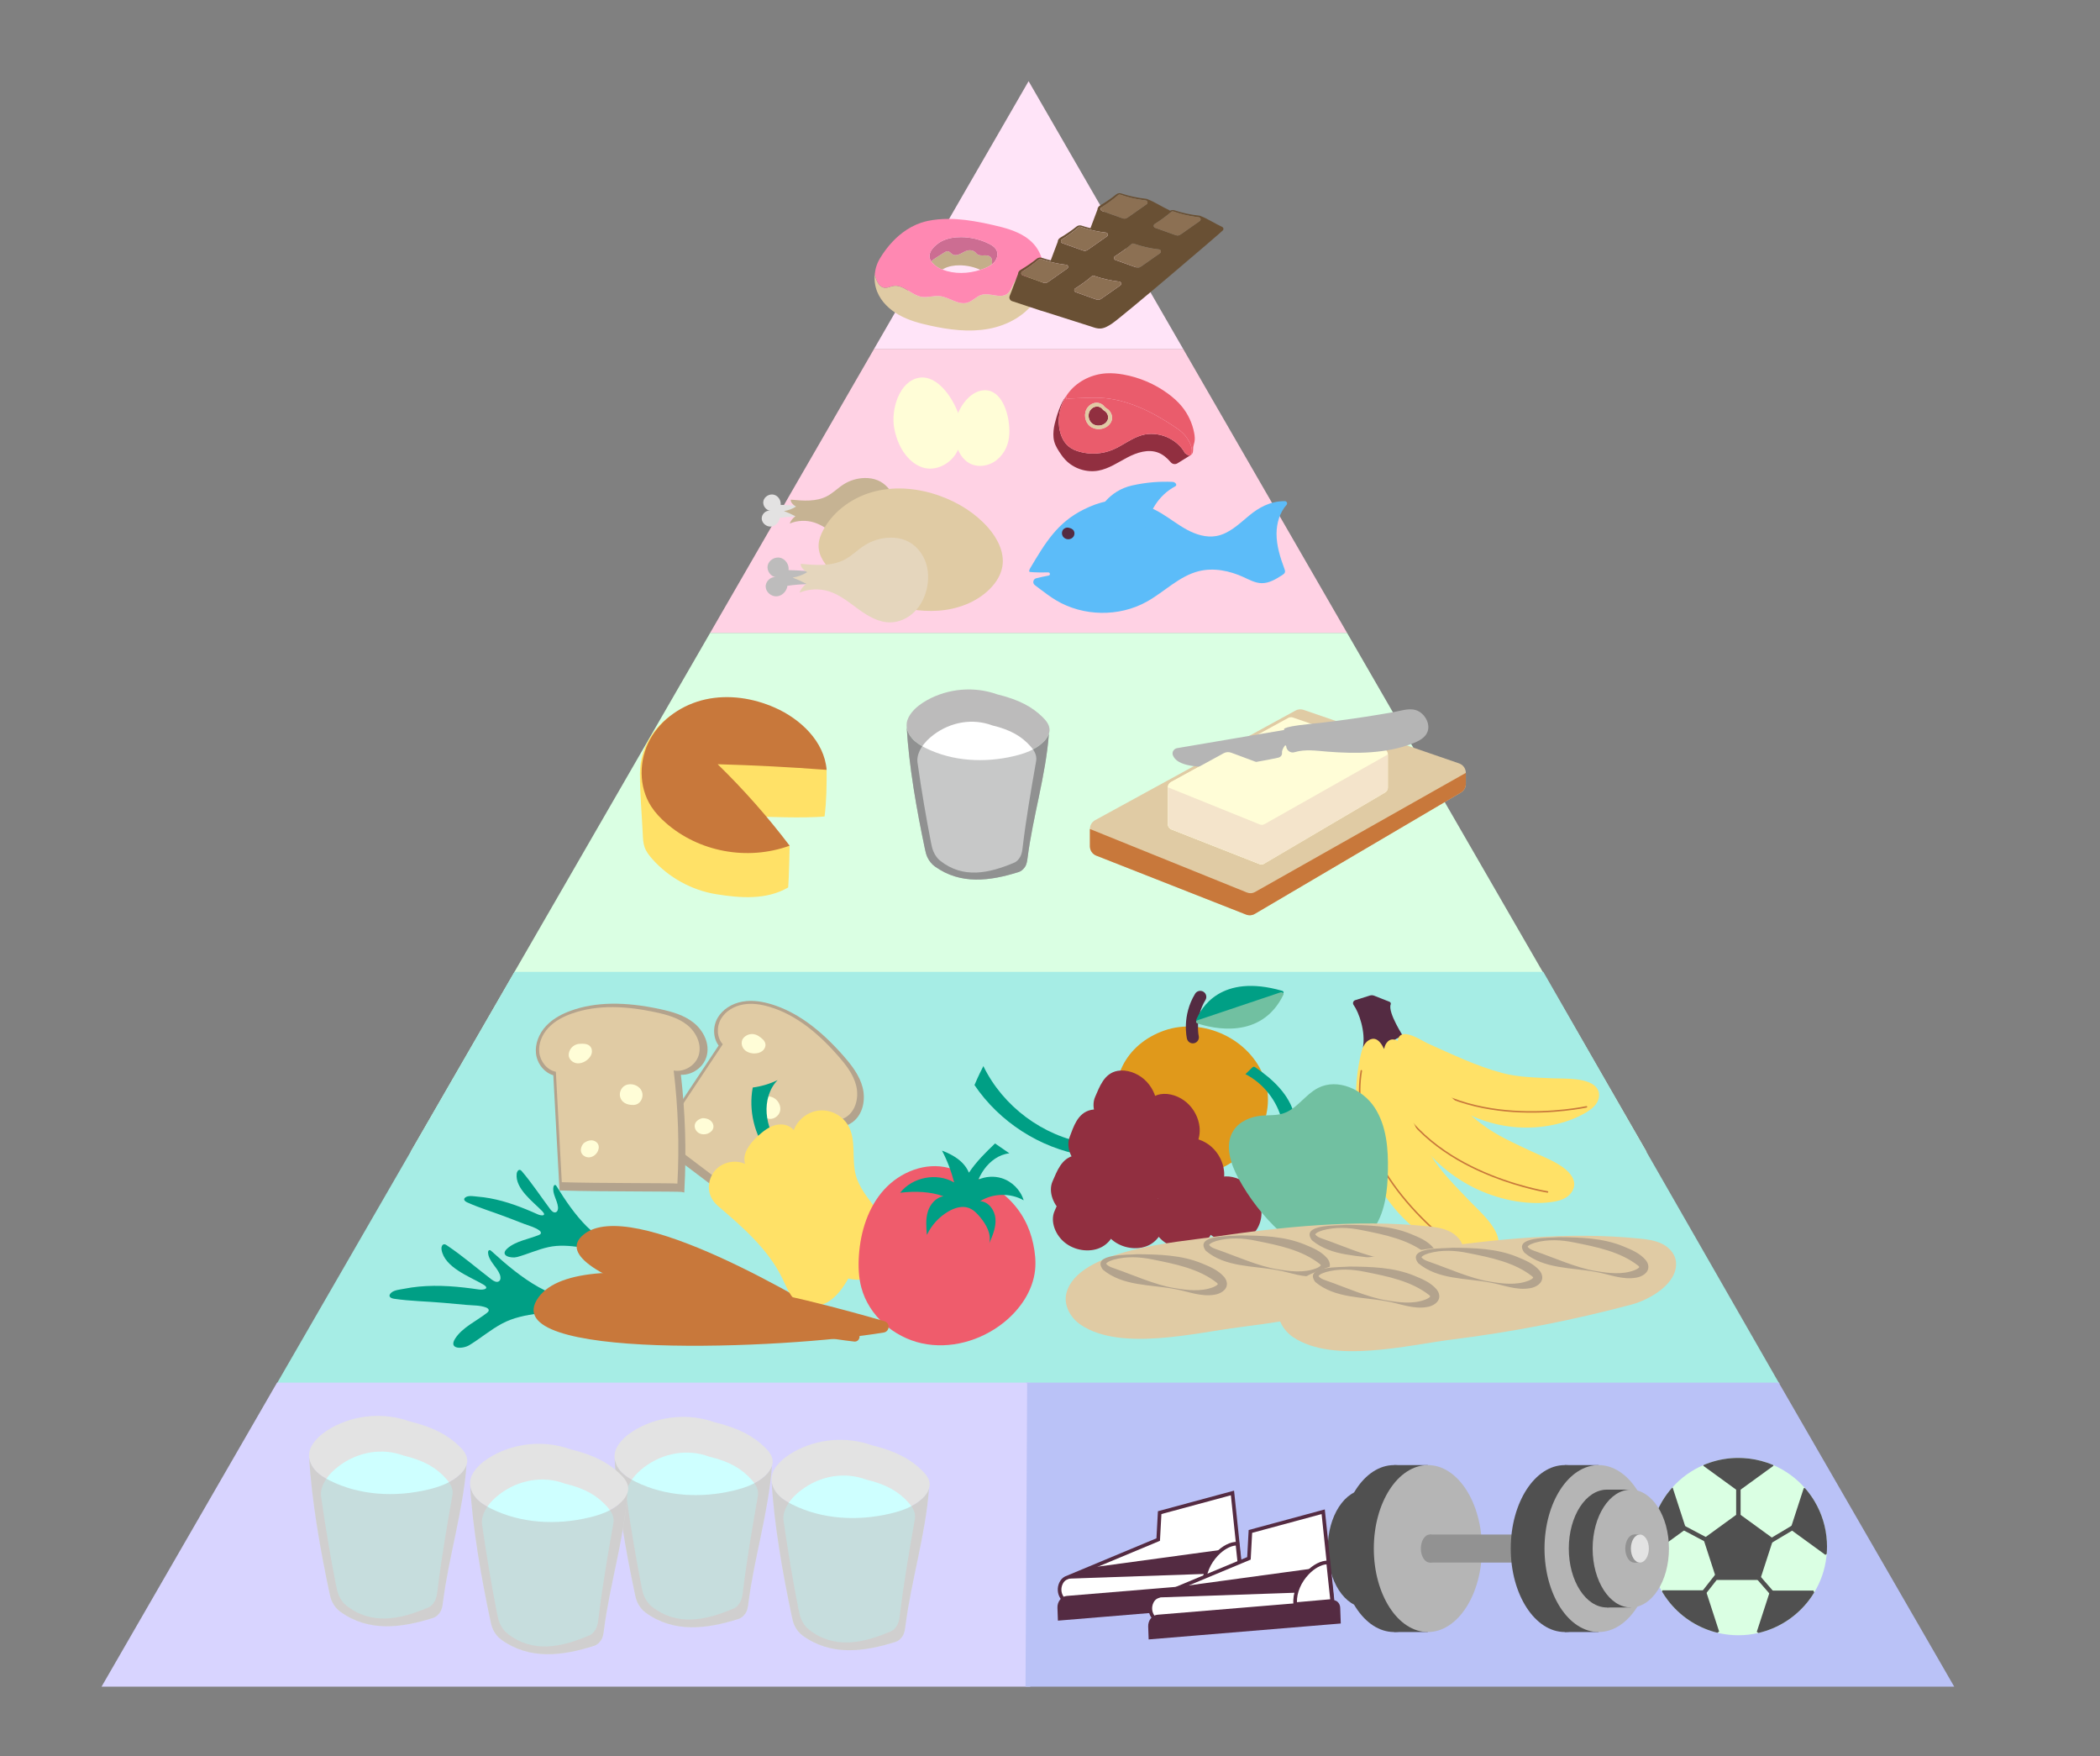 <?xml version="1.0" encoding="UTF-8"?><svg id="Ebene_1" xmlns="http://www.w3.org/2000/svg" viewBox="0 0 694.743 580.932"><rect x="0" y="0" width="694.743" height="580.932" fill="#808080" stroke="none"/><defs><style>.cls-1{fill:#009f85;}.cls-2{fill:#fff;}.cls-3{fill:#912f40;}.cls-4{fill:#c6b393;}.cls-5{opacity:.5;}.cls-6{fill:#cc6d92;}.cls-7{fill:#e0cba4;}.cls-8{fill:#daffe3;}.cls-9{fill:#695034;}.cls-10{fill:#d8d4ff;}.cls-11{fill:#542b42;}.cls-12{fill:#ffe4f8;}.cls-13{fill:#fffdd7;}.cls-14{fill:#929292;}.cls-15{fill:#c8783b;}.cls-16{fill:#505050;}.cls-17{fill:#bac2f7;}.cls-18{fill:#ef5c6c;}.cls-19{fill:#e5d6bd;}.cls-20{fill:#bcbbbb;}.cls-21{fill:#f4e4cb;}.cls-22{fill:#bdbcbc;}.cls-23{fill:#5cbcf9;}.cls-24{fill:#ffe167;}.cls-25{fill:none;}.cls-26{fill:#e3e2e2;}.cls-27{fill:#ea5c6c;}.cls-28{fill:#a6ede5;}.cls-29{fill:#b3a38d;}.cls-30{fill:#8c7053;}.cls-31{fill:#ffd2e4;}.cls-32{fill:#b5b5b5;}.cls-33{fill:#e0991b;}.cls-34{fill:#909191;}.cls-35{fill:#ff88b2;}.cls-36{fill:#1d1d1b;}.cls-37{fill:#ceffff;}.cls-38{fill:#71c0a1;}.cls-39{fill:#c4ae8a;}.cls-40{fill:#e3e3e3;}</style></defs><polygon class="cls-8" points="135.832 380.986 544.754 380.986 445.642 209.32 234.943 209.32 135.832 380.986"/><polygon class="cls-31" points="234.943 209.32 445.642 209.32 391.408 115.383 289.178 115.383 234.943 209.32"/><polygon class="cls-12" points="391.408 115.383 340.293 26.849 289.178 115.383 391.408 115.383"/><polyline class="cls-28" points="588.934 457.509 340.293 457.509 188.608 457.509 91.651 457.509 170.206 321.449 510.568 321.449 588.46 457.314"/><polyline class="cls-10" points="340.293 457.509 340.84 557.86 33.601 557.86 91.651 457.314 340.84 457.314"/><polyline class="cls-17" points="339.818 457.509 339.271 557.86 646.51 557.86 588.46 457.314 339.271 457.314"/><g><g><path class="cls-36" d="M299.946,240.276l-.001-.014,.001,.014Z"/><path class="cls-36" d="M299.935,240.098c.003,.054,.007,.109,.011,.163-.004-.054-.005-.109-.008-.163h-.003Z"/><path class="cls-34" d="M339.945,283.801c1.777-13.895,6-27.098,7.059-41.065l-.006-.001c-.353,1.053-1.082,2.011-1.9,2.789-2.602,2.479-6.134,3.726-9.632,4.554-9.72,2.301-20.301,1.778-29.246-2.667-1.639-.815-3.243-1.777-4.46-3.144-.988-1.11-1.697-2.525-1.816-3.991,.759,13.164,3.325,27.621,6.045,40.51,.202,.957,.413,1.923,.84,2.803,.562,1.158,1.382,2.221,2.427,2.974,8.5,6.125,18.195,4.88,27.792,1.854,.829-.261,1.512-.914,2.009-1.627,.601-.861,.753-1.947,.886-2.989Z"/><path class="cls-20" d="M347.215,241.18c-.102-1.602-1.214-2.947-2.367-4.065-3.37-3.266-7.58-5.658-14.975-7.466-7.549-2.702-16.255-1.965-23.242,1.967-1.871,1.053-3.64,2.34-4.986,4.012-.846,1.051-1.527,2.282-1.682,3.622-.033,.283-.039,.565-.025,.847,.003,.054,.004,.109,.008,.163l.001,.014c.119,1.466,.829,2.881,1.816,3.991,1.216,1.367,2.821,2.33,4.46,3.144,8.945,4.445,19.526,4.968,29.246,2.667,3.497-.828,7.029-2.075,9.632-4.554,.817-.779,1.547-1.736,1.9-2.789,.167-.5,.251-1.021,.217-1.555Z"/></g><path class="cls-2" d="M338.333,280.175c1.074-8.995,2.759-18.878,4.39-28.113l.04-.227c.061-.342,.096-.688,.081-1.04-.071-1.609-.997-2.916-1.961-3.992-2.829-3.157-6.385-5.394-12.641-6.878-6.395-2.394-13.703-1.198-19.444,3.151-1.525,1.155-2.955,2.538-4.017,4.282-.665,1.092-1.209,2.365-1.294,3.706-.017,.274-.01,.546,.01,.816,.02,.283,.062,.562,.118,.838,1.252,8.859,2.821,17.987,4.388,25.956,.199,1.013,.406,2.034,.801,2.949,.519,1.203,1.263,2.289,2.198,3.034,7.565,6.033,16.116,4.268,24.676,.602,.745-.319,1.364-1.048,1.819-1.834,.551-.951,.702-2.123,.837-3.25Z"/><g class="cls-5"><path class="cls-34" d="M339.945,283.801c1.777-13.895,6-27.098,7.059-41.065l-.006-.001c-.353,1.053-1.082,2.011-1.9,2.789-2.602,2.479-6.134,3.726-9.632,4.554-9.72,2.301-20.301,1.778-29.246-2.667-1.639-.815-3.243-1.777-4.46-3.144-.988-1.11-1.697-2.525-1.816-3.991,.759,13.164,3.325,27.621,6.045,40.51,.202,.957,.413,1.923,.84,2.803,.562,1.158,1.382,2.221,2.427,2.974,8.5,6.125,18.195,4.88,27.792,1.854,.829-.261,1.512-.914,2.009-1.627,.601-.861,.753-1.947,.886-2.989Z"/></g></g><g><g><path class="cls-40" d="M102.262,481.847l-.001-.016,.001,.016Z"/><path class="cls-40" d="M102.249,481.65c.003,.06,.008,.121,.012,.181-.005-.06-.006-.121-.009-.181h-.003Z"/><path class="cls-40" d="M146.526,530.013c1.966-15.376,6.64-29.987,7.812-45.444l-.006-.001c-.39,1.166-1.198,2.225-2.102,3.086-2.88,2.743-6.788,4.123-10.658,5.04-10.756,2.546-22.465,1.968-32.364-2.951-1.814-.901-3.589-1.966-4.935-3.479-1.093-1.229-1.878-2.795-2.01-4.417,.84,14.567,3.679,30.566,6.69,44.83,.223,1.059,.457,2.128,.929,3.102,.622,1.282,1.53,2.458,2.686,3.291,9.407,6.778,20.135,5.4,30.756,2.052,.917-.289,1.673-1.012,2.223-1.801,.665-.953,.833-2.155,.98-3.308Z"/><path class="cls-40" d="M154.571,482.848c-.113-1.773-1.344-3.262-2.619-4.498-3.729-3.614-8.388-6.261-16.572-8.262-8.354-2.99-17.988-2.174-25.721,2.177-2.07,1.165-4.029,2.59-5.518,4.44-.936,1.163-1.69,2.525-1.862,4.009-.036,.313-.043,.626-.028,.937,.003,.06,.004,.121,.009,.181l.001,.016c.132,1.622,.917,3.188,2.01,4.417,1.346,1.513,3.121,2.578,4.935,3.479,9.899,4.919,21.608,5.498,32.364,2.951,3.87-.916,7.779-2.296,10.658-5.04,.904-.862,1.712-1.921,2.102-3.086,.185-.553,.277-1.129,.24-1.721Z"/></g><path class="cls-37" d="M144.742,526c1.188-9.954,3.054-20.891,4.858-31.11,.015-.083,.029-.168,.044-.251,.068-.378,.106-.762,.089-1.151-.078-1.781-1.103-3.227-2.17-4.418-3.131-3.494-7.066-5.969-13.989-7.612-7.077-2.649-15.164-1.326-21.518,3.487-1.688,1.278-3.27,2.809-4.446,4.738-.736,1.208-1.337,2.617-1.432,4.102-.019,.303-.011,.604,.011,.903,.022,.313,.068,.622,.131,.927,1.386,9.803,3.121,19.904,4.856,28.724,.22,1.121,.449,2.25,.887,3.263,.575,1.331,1.398,2.533,2.432,3.357,8.371,6.676,17.835,4.723,27.307,.667,.824-.353,1.51-1.16,2.013-2.03,.609-1.053,.777-2.35,.926-3.596Z"/><g class="cls-5"><path class="cls-22" d="M146.526,530.013c1.966-15.376,6.64-29.987,7.812-45.444l-.006-.001c-.39,1.166-1.198,2.225-2.102,3.086-2.88,2.743-6.788,4.123-10.658,5.04-10.756,2.546-22.465,1.968-32.364-2.951-1.814-.901-3.589-1.966-4.935-3.479-1.093-1.229-1.878-2.795-2.01-4.417,.84,14.567,3.679,30.566,6.69,44.83,.223,1.059,.457,2.128,.929,3.102,.622,1.282,1.53,2.458,2.686,3.291,9.407,6.778,20.135,5.4,30.756,2.052,.917-.289,1.673-1.012,2.223-1.801,.665-.953,.833-2.155,.98-3.308Z"/></g></g><g><g><path class="cls-40" d="M203.313,482.181l-.001-.016,.001,.016Z"/><path class="cls-40" d="M203.3,481.984c.003,.06,.008,.121,.012,.181-.005-.06-.006-.121-.009-.181h-.003Z"/><path class="cls-40" d="M247.577,530.347c1.966-15.376,6.64-29.987,7.812-45.444l-.006-.001c-.39,1.166-1.198,2.225-2.102,3.086-2.88,2.743-6.788,4.123-10.658,5.04-10.756,2.546-22.465,1.968-32.364-2.951-1.814-.901-3.589-1.966-4.935-3.479-1.093-1.229-1.878-2.795-2.01-4.417,.84,14.567,3.679,30.566,6.69,44.83,.223,1.059,.457,2.128,.929,3.102,.622,1.282,1.53,2.458,2.686,3.291,9.407,6.778,20.135,5.4,30.756,2.052,.917-.289,1.673-1.012,2.223-1.801,.665-.953,.833-2.155,.98-3.308Z"/><path class="cls-40" d="M255.622,483.182c-.113-1.773-1.344-3.262-2.619-4.498-3.729-3.614-8.388-6.261-16.572-8.262-8.354-2.99-17.988-2.174-25.721,2.177-2.07,1.165-4.029,2.59-5.518,4.44-.936,1.163-1.69,2.525-1.862,4.009-.036,.313-.043,.626-.028,.937,.003,.06,.004,.121,.009,.181l.001,.016c.132,1.622,.917,3.188,2.01,4.417,1.346,1.513,3.121,2.578,4.935,3.479,9.899,4.919,21.608,5.498,32.364,2.951,3.87-.916,7.779-2.296,10.658-5.04,.904-.862,1.712-1.921,2.102-3.086,.185-.553,.277-1.129,.24-1.721Z"/></g><path class="cls-37" d="M245.793,526.334c1.188-9.954,3.054-20.891,4.858-31.11,.015-.083,.029-.168,.044-.251,.068-.378,.106-.762,.089-1.151-.078-1.781-1.103-3.227-2.17-4.418-3.131-3.494-7.066-5.969-13.989-7.612-7.077-2.649-15.164-1.326-21.518,3.487-1.688,1.278-3.27,2.809-4.446,4.738-.736,1.208-1.337,2.617-1.432,4.102-.019,.303-.011,.604,.011,.903,.022,.313,.068,.622,.131,.927,1.386,9.803,3.121,19.904,4.856,28.724,.22,1.121,.449,2.25,.887,3.263,.575,1.331,1.398,2.533,2.432,3.357,8.371,6.676,17.835,4.723,27.307,.667,.824-.353,1.51-1.16,2.013-2.03,.609-1.053,.777-2.35,.926-3.596Z"/><g class="cls-5"><path class="cls-22" d="M247.577,530.347c1.966-15.376,6.64-29.987,7.812-45.444l-.006-.001c-.39,1.166-1.198,2.225-2.102,3.086-2.88,2.743-6.788,4.123-10.658,5.04-10.756,2.546-22.465,1.968-32.364-2.951-1.814-.901-3.589-1.966-4.935-3.479-1.093-1.229-1.878-2.795-2.01-4.417,.84,14.567,3.679,30.566,6.69,44.83,.223,1.059,.457,2.128,.929,3.102,.622,1.282,1.53,2.458,2.686,3.291,9.407,6.778,20.135,5.4,30.756,2.052,.917-.289,1.673-1.012,2.223-1.801,.665-.953,.833-2.155,.98-3.308Z"/></g></g><g><g><path class="cls-40" d="M255.253,489.768l-.001-.016,.001,.016Z"/><path class="cls-40" d="M255.241,489.572c.003,.06,.008,.121,.012,.181-.005-.06-.006-.121-.009-.181h-.003Z"/><path class="cls-40" d="M299.518,537.935c1.966-15.376,6.64-29.987,7.812-45.444l-.006-.001c-.39,1.166-1.198,2.225-2.102,3.086-2.88,2.743-6.788,4.123-10.658,5.04-10.756,2.546-22.465,1.968-32.364-2.951-1.814-.901-3.589-1.966-4.935-3.479-1.093-1.229-1.878-2.795-2.01-4.417,.84,14.567,3.679,30.566,6.69,44.83,.223,1.059,.457,2.128,.929,3.102,.622,1.282,1.53,2.458,2.686,3.291,9.407,6.778,20.135,5.4,30.756,2.052,.917-.289,1.673-1.012,2.223-1.801,.665-.953,.833-2.155,.98-3.308Z"/><path class="cls-40" d="M307.563,490.769c-.113-1.773-1.344-3.262-2.619-4.498-3.729-3.614-8.388-6.261-16.572-8.262-8.354-2.99-17.988-2.174-25.721,2.177-2.07,1.165-4.029,2.59-5.518,4.44-.936,1.163-1.69,2.525-1.862,4.009-.036,.313-.043,.626-.028,.937,.003,.06,.004,.121,.009,.181l.001,.016c.132,1.622,.917,3.188,2.01,4.417,1.346,1.513,3.121,2.578,4.935,3.479,9.899,4.919,21.608,5.498,32.364,2.951,3.87-.916,7.779-2.296,10.658-5.04,.904-.862,1.712-1.921,2.102-3.086,.185-.553,.277-1.129,.24-1.721Z"/></g><path class="cls-37" d="M297.734,533.921c1.188-9.954,3.054-20.891,4.858-31.11,.015-.083,.029-.168,.044-.251,.068-.378,.106-.762,.089-1.151-.078-1.781-1.103-3.227-2.17-4.418-3.131-3.494-7.066-5.969-13.989-7.612-7.077-2.649-15.164-1.326-21.518,3.487-1.688,1.278-3.27,2.809-4.446,4.738-.736,1.208-1.337,2.617-1.432,4.102-.019,.303-.011,.604,.011,.903,.022,.313,.068,.622,.131,.927,1.386,9.803,3.121,19.904,4.856,28.724,.22,1.121,.449,2.25,.887,3.263,.575,1.331,1.398,2.533,2.432,3.357,8.371,6.676,17.835,4.723,27.307,.667,.824-.353,1.51-1.16,2.013-2.03,.609-1.053,.777-2.35,.926-3.596Z"/><g class="cls-5"><path class="cls-22" d="M299.518,537.935c1.966-15.376,6.64-29.987,7.812-45.444l-.006-.001c-.39,1.166-1.198,2.225-2.102,3.086-2.88,2.743-6.788,4.123-10.658,5.04-10.756,2.546-22.465,1.968-32.364-2.951-1.814-.901-3.589-1.966-4.935-3.479-1.093-1.229-1.878-2.795-2.01-4.417,.84,14.567,3.679,30.566,6.69,44.83,.223,1.059,.457,2.128,.929,3.102,.622,1.282,1.53,2.458,2.686,3.291,9.407,6.778,20.135,5.4,30.756,2.052,.917-.289,1.673-1.012,2.223-1.801,.665-.953,.833-2.155,.98-3.308Z"/></g></g><g><path class="cls-25" d="M317.555,87.752c-1.832-.018-3.702,.274-5.323,1.128-.147,.077-.307,.173-.47,.276,3.97,1.56,8.495,1.412,12.583,.09-2.13-.954-4.456-1.471-6.79-1.494Z"/><path class="cls-7" d="M343.858,83.5c.243,.49,.456,.995,.638,1.512-.183-.517-.395-1.022-.638-1.512Z"/><path class="cls-7" d="M339.156,78.315c-3.029-1.984-6.751-2.994-10.335-3.818-2.238-.514-4.506-.992-6.785-1.361,2.28,.369,4.547,.847,6.785,1.361,3.585,.824,7.307,1.834,10.335,3.818Z"/><path class="cls-7" d="M313.806,72.404c1.827,.002,3.66,.13,5.489,.346-1.829-.216-3.662-.344-5.489-.346Z"/><path class="cls-7" d="M304.699,73.679c.744-.251,1.511-.461,2.298-.622-.787,.162-1.553,.371-2.298,.622Z"/><path class="cls-7" d="M339.156,78.315c1.01,.661,1.942,1.431,2.767,2.338-.825-.907-1.757-1.677-2.767-2.338Z"/><path class="cls-7" d="M341.287,91.448c-1.133,.683-2.622-.137-3.903,.196-2.288,.594-2.274,4.058-4.141,5.508-2.287,1.776-5.685-.436-8.472,.35-1.729,.488-2.976,2.076-4.697,2.592-3.089,.927-6.052-1.864-9.262-2.173-1.964-.189-3.946,.571-5.894,.258-3.406-.547-6.109-4.246-9.496-3.592-.858,.166-1.67,.615-2.544,.594-2.066-.05-3.046-2.44-3.482-4.518-.194,1.965,.063,3.975,.798,5.808,1.342,3.348,4.12,5.974,7.271,7.728,3.152,1.754,6.678,2.714,10.2,3.49,6.328,1.395,12.903,2.244,19.28,1.097,6.378-1.147,12.582-4.521,15.975-10.042,2.184-3.555,2.945-8.043,2.049-12.07-.401-.006-.788,.04-1.133,.221-1.588,.831-1.016,3.625-2.55,4.551Z"/><path class="cls-7" d="M344.769,85.873c.027,.096,.048,.194,.074,.291-.025-.097-.046-.195-.074-.291Z"/><path class="cls-7" d="M289.598,89.339c-.09,.437-.157,.879-.201,1.324,.044-.445,.111-.887,.201-1.324Z"/><polygon class="cls-35" points="289.397 90.664 289.397 90.664 289.397 90.663 289.397 90.664"/><path class="cls-35" d="M295.317,79.895c-1.675,1.765-3.106,3.717-4.278,5.691-.117,.197-.228,.398-.333,.601,.105-.203,.216-.404,.333-.601,1.172-1.974,2.603-3.925,4.278-5.691Z"/><path class="cls-35" d="M295.317,79.895c.67-.706,1.379-1.382,2.127-2.019-.748,.636-1.457,1.312-2.127,2.019Z"/><path class="cls-39" d="M327.739,85.052c-.536-.573-1.42-.613-2.204-.584s-1.647,.067-2.265-.417c-.238-.187-.418-.437-.64-.643-.682-.633-1.72-.784-2.619-.541-.853,.231-1.586,.767-2.388,1.137-.802,.37-1.789,.559-2.541,.094-.497-.307-.854-.878-1.43-.979-.474-.083-.931,.185-1.337,.443-.89,.564-1.781,1.128-2.671,1.693-.558,.353-1.131,.724-1.537,1.236,.083,.115,.172,.23,.274,.344,.759,.847,1.649,1.563,2.686,2.031,.229,.104,.462,.197,.696,.289,.164-.103,.323-.198,.47-.276,1.621-.854,3.491-1.146,5.323-1.128,2.334,.023,4.659,.54,6.79,1.494,.4-.129,.798-.266,1.188-.417,.915-.354,1.825-.78,2.596-1.375,.024-.172,.048-.344,.064-.516,.064-.663,.001-1.398-.455-1.885Z"/><path class="cls-6" d="M318.037,78.436c-2.271-.022-4.587,.34-6.596,1.398-1.928,1.016-5.319,3.911-3.336,6.658,.406-.512,.979-.883,1.537-1.236,.89-.564,1.781-1.128,2.671-1.693,.406-.257,.863-.526,1.337-.443,.575,.101,.933,.671,1.43,.979,.751,.465,1.738,.276,2.541-.094,.802-.37,1.535-.907,2.388-1.137,.899-.243,1.937-.092,2.619,.541,.222,.206,.402,.456,.64,.643,.618,.484,1.481,.447,2.265,.417s1.668,.01,2.204,.584c.456,.487,.519,1.221,.455,1.885-.017,.172-.04,.344-.064,.516,.28-.216,.543-.454,.78-.721,.888-1,1.357-2.464,.877-3.713-.453-1.178-1.614-1.917-2.75-2.469-2.795-1.357-5.892-2.085-8.999-2.115Z"/><path class="cls-35" d="M342.421,81.242c-.16-.2-.324-.398-.498-.589-.825-.907-1.757-1.677-2.767-2.338-3.029-1.984-6.751-2.994-10.335-3.818-2.238-.514-4.506-.992-6.785-1.361-.912-.148-1.826-.278-2.74-.386-1.829-.216-3.662-.344-5.489-.346-2.284-.003-4.559,.191-6.809,.653-.787,.162-1.553,.371-2.298,.622-2.233,.754-4.272,1.89-6.105,3.274-.393,.297-.776,.605-1.15,.923-.748,.636-1.457,1.312-2.127,2.019-1.675,1.765-3.106,3.717-4.278,5.691-.117,.197-.228,.398-.333,.601-.051,.098-.096,.199-.144,.298-.05,.105-.103,.208-.15,.314-.062,.139-.118,.281-.175,.422-.027,.067-.056,.133-.082,.2-.064,.169-.123,.34-.18,.512-.013,.04-.028,.079-.041,.119-.061,.192-.117,.386-.169,.58-.005,.02-.011,.039-.016,.059-.054,.208-.103,.418-.147,.629l-.004,.019c-.09,.437-.157,.879-.201,1.324l-0,.001c.436,2.078,1.416,4.468,3.482,4.518,.874,.021,1.686-.428,2.544-.594,3.387-.655,6.09,3.045,9.496,3.592,1.948,.313,3.93-.447,5.894-.258,3.211,.308,6.173,3.1,9.262,2.173,1.721-.516,2.967-2.104,4.697-2.592,2.787-.787,6.185,1.426,8.472-.35,1.867-1.45,1.853-4.914,4.141-5.508,1.281-.332,2.77,.488,3.903-.196,1.534-.926,.963-3.72,2.55-4.551,.345-.181,.732-.228,1.133-.221-.038-.172-.083-.342-.128-.512-.025-.097-.046-.195-.074-.291-.078-.276-.164-.549-.258-.818l-.015-.042c-.182-.517-.395-1.022-.638-1.512-.014-.029-.029-.057-.044-.085-.106-.21-.219-.418-.337-.622-.02-.036-.04-.072-.061-.107-.132-.224-.271-.445-.417-.661-.021-.03-.042-.059-.063-.089-.125-.181-.256-.359-.391-.534-.041-.053-.082-.106-.124-.159Zm-12.635,1.778c.48,1.248,.011,2.712-.877,3.713-.237,.267-.5,.504-.78,.721h0c-.771,.595-1.681,1.021-2.596,1.375-.391,.151-.788,.288-1.188,.417-4.088,1.322-8.613,1.47-12.583-.09-.233-.092-.466-.185-.696-.289-1.037-.468-1.927-1.184-2.686-2.031-.102-.114-.191-.229-.274-.344h0c-1.983-2.747,1.407-5.643,3.336-6.658,2.009-1.058,4.325-1.42,6.596-1.398,3.106,.03,6.204,.759,8.999,2.115,1.136,.551,2.297,1.29,2.75,2.469Z"/><path class="cls-35" d="M344.972,86.676c-.038-.172-.085-.342-.129-.512,.044,.17,.089,.34,.128,.512l.002-0Z"/><path class="cls-35" d="M344.511,85.055c.094,.27,.18,.543,.258,.818-.078-.276-.164-.549-.258-.818Z"/></g><g><path class="cls-24" d="M211.712,255.952c.006,6.713,.631,13.412,.946,20.118,.066,1.41,.137,2.844,.61,4.174,.509,1.432,1.457,2.664,2.462,3.805,5.445,6.181,13.077,10.396,21.209,11.712,8.132,1.316,16.704,1.913,23.821-2.234,.257-2.761,.476-13.813,.476-13.813-.413-.429-1.27-.123-1.838-.299-8.599-2.664-17.039-6.573-23.387-12.956s-10.339-15.567-8.863-24.448c-3.126,1.236-3.119-6.85-5.84-4.875-2.72,1.975-9.606,8.256-9.596,18.817Z"/><path class="cls-24" d="M273.475,254.634c.017,5.12-.036,10.333-.687,15.411-6.404,.678-21.463,.04-21.463,.04-.858,.091,.497,2.17-.31,1.865-.632-.239-1.153-.698-1.653-1.153-5.965-5.422-11.224-11.619-15.604-18.386-.553-.854-1.114-1.863-.815-2.836,.472-1.534,2.545-1.706,4.144-1.579l27.868,2.214c1.231,.098,2.511,.211,3.569,.847,1.725,1.036,2.419,3.255,4.95,3.576Z"/><path class="cls-15" d="M261.236,279.714c-7.251-9.558-15.217-18.573-23.81-26.944,12.029,.335,24.05,.957,36.049,1.865-.761-9.379-8.61-16.842-17.227-20.621-7.125-3.125-15.198-4.359-22.798-2.694-7.6,1.664-14.637,6.393-18.383,13.212-3.746,6.819-3.848,15.694,.38,22.224,1.333,2.059,3.043,3.853,4.888,5.469,10.813,9.468,26.796,12.611,40.9,7.49Z"/></g><g><g><path class="cls-7" d="M482.7,252.493l-51.432-17.703c-.885-.305-1.857-.222-2.678,.227l-66.287,36.256c-1.066,.583-1.73,1.702-1.73,2.917v5.721c0,1.367,.836,2.594,2.108,3.094l49.55,19.49c.952,.374,2.022,.29,2.904-.229l68.169-40.12c1.015-.598,1.639-1.688,1.639-2.866v-3.644c0-1.419-.901-2.682-2.243-3.144Z"/><path class="cls-15" d="M484.943,255.637v3.644c0,1.178-.623,2.268-1.639,2.866l-68.169,40.12c-.881,.519-1.952,.603-2.904,.229l-49.55-19.49c-1.272-.5-2.108-1.728-2.108-3.094v-5.721l51.991,21.024c.854,.346,1.82,.283,2.622-.171l69.756-39.406Z"/></g><g><path class="cls-13" d="M457.846,247.689l-30.106-10.363c-.518-.178-1.087-.13-1.568,.133l-38.801,21.222c-.624,.341-1.012,.996-1.012,1.708v12.15c0,.8,.489,1.519,1.234,1.811l29.004,11.409c.557,.219,1.184,.17,1.7-.134l39.903-23.485c.594-.35,.959-.988,.959-1.677v-10.934c0-.831-.527-1.57-1.313-1.84Z"/><path class="cls-32" d="M389.433,247.452l35.504-6.025s-2.039-.921,8.171-1.947c6.169-.62,12.318-1.431,18.446-2.375,3.064-.472,6.123-.977,9.177-1.509,2.339-.407,5.298-1.461,7.635-.741,3.244,.999,5.538,5.452,3.249,8.333-1.039,1.308-2.609,2.069-4.165,2.677-8.857,3.462-18.955,3.482-28.309,2.74-3.751-.298-7.303-.88-10.962,.21-1.157,.345-2.593-.549-2.667-2.019-.012-.238-.316-.328-.459-.137-.452,.601-1.009,1.527-.924,2.358,.077,.752-.488,1.421-1.226,1.582-6.773,1.479-32.139,6.488-34.886-.803-.389-1.033,.327-2.16,1.416-2.344Z"/><path class="cls-13" d="M418.296,285.626c-.516,.304-1.143,.353-1.7,.134l-29.004-11.409c-.744-.293-1.234-1.011-1.234-1.811v-12.15c0-.711,.388-1.366,1.012-1.708l17.45-9.544c.764-.418,1.672-.483,2.488-.18l18.28,6.804-7.292,29.864Z"/><path class="cls-21" d="M459.159,249.53v10.934c0,.69-.365,1.328-.959,1.677l-39.903,23.485c-.516,.304-1.143,.353-1.7,.134l-29.004-11.409c-.744-.293-1.234-1.011-1.234-1.811v-12.15l30.433,12.307c.5,.202,1.065,.166,1.535-.1l40.832-23.067Z"/></g></g><path class="cls-13" d="M333.917,143.416c.213-5.504-1.95-13.513-7.217-14.283-5.424-.793-10.123,5.912-10.758,11.195-.368,3.064-.097,6.275,1.277,9.037,.756,1.519,1.862,2.899,3.322,3.763,2.826,1.671,6.647,1.076,9.203-.985,2.769-2.234,4.044-5.401,4.173-8.727Z"/><g><path class="cls-23" d="M425.09,189.277c.111-.382-.032-.787-.17-1.159-1.391-3.738-2.614-7.622-2.604-11.611,.009-3.425,1.049-6.971,3.298-9.502,.432-.486,.092-1.259-.558-1.259-4.941-.005-8.739,2.259-11.751,4.745-3.363,2.775-6.672,6.073-10.968,6.815-3.325,.574-6.737-.517-9.703-2.126s-5.624-3.729-8.523-5.456c-5.391-3.211-11.832-5.028-18.004-3.896-2.618,.48-5.118,1.471-7.505,2.648-8.787,4.332-12.777,11.04-17.784,19.461-.192,.322-.387,.69-.296,1.054,.014,.055,.028,.157,.09,.157,.037-0,1.183,.261,6.201,.18,.644-.01,.739,.924,.106,1.042-1.387,.258-2.763,.552-4.12,.898-1.035,.264-1.299,1.614-.447,2.259l1.632,1.236c1.75,1.325,3.504,2.654,5.388,3.779,8.969,5.359,20.793,5.558,29.937,.505,5.897-3.259,10.812-8.543,17.356-10.146,4.903-1.201,10.138-.125,14.728,1.975,1.935,.886,3.878,1.974,6.006,2.01,2.467,.042,4.708-1.334,6.788-2.661,.376-.24,.78-.516,.904-.945Z"/><path class="cls-23" d="M374.549,160.568c-3.77,.839-6.658,2.804-8.756,5.14s-3.472,5.045-4.834,7.737c5.659,1.448,11.364,2.635,17.067,3.553,1.088-3.484,2.187-6.993,4.224-10.105,1.555-2.376,3.705-4.528,6.555-6.032,.766-.405,.124-1.436-.926-1.48-4.231-.178-8.555,.124-13.331,1.187Z"/><path class="cls-11" d="M353.417,174.527c-.705-.131-1.468,.23-1.837,.845s-.34,1.439,.048,2.042,1.107,.969,1.825,.958c.661-.01,1.319-.338,1.692-.884s.435-1.3,.122-1.883c-.34-.632-1.038-.926-1.85-1.078Z"/></g><g><path class="cls-22" d="M271.673,193.392c-3.722-.32-7.483-.194-11.176,.374-.205,1.772-1.727,3.343-3.505,3.472s-3.565-1.32-3.68-3.1c-.115-1.78,1.604-3.486,3.371-3.241-1.78-.204-3.108-2.18-2.693-3.923s2.409-2.907,4.15-2.485,2.971,2.296,2.743,4.073c3.813,.086,7.62,.394,11.397,.923-.538,1.051-.843,2.22-.607,3.906Z"/><path class="cls-26" d="M267.195,170.981c-3.08-.265-6.193-.161-9.248,.31-.17,1.466-1.429,2.767-2.901,2.873s-2.95-1.093-3.045-2.565,1.328-2.885,2.789-2.682c-1.473-.169-2.572-1.804-2.228-3.246s1.993-2.406,3.434-2.056,2.458,1.9,2.27,3.371c3.155,.071,6.306,.326,9.432,.764-.445,.87-.698,1.837-.503,3.232Z"/><path class="cls-4" d="M261.64,165.261c4.071,.397,8.415,.743,12.025-1.179,1.978-1.053,3.567-2.712,5.464-3.905,2.05-1.29,4.452-2.014,6.873-2.072,1.477-.035,2.973,.177,4.338,.742,2.445,1.011,4.355,3.136,5.321,5.598,.966,2.463,1.029,5.231,.408,7.803-.564,2.335-1.701,4.56-3.423,6.235s-4.05,2.768-6.452,2.811c-3.191,.058-6.129-1.664-8.714-3.536-2.585-1.872-5.096-3.994-8.141-4.951-2.626-.826-5.539-.701-8.085,.345,.375-.966,1.046-1.814,1.899-2.402-1.226-.651-2.493-1.225-3.791-1.716,1.417-.208,2.79-.719,3.998-1.489-1.122-.555-1.941-1.684-1.721-2.284Z"/><path class="cls-7" d="M291.972,199.299c5.98,1.863,12.239,3.126,18.487,2.684s12.516-2.717,16.952-7.139c2.029-2.023,3.673-4.537,4.182-7.357,.855-4.739-1.609-9.497-4.807-13.097-4.192-4.718-9.722-8.146-15.651-10.308-6.882-2.509-14.486-3.349-21.596-1.587-7.11,1.762-13.652,6.283-17.139,12.725-.848,1.566-1.523,3.273-1.584,5.053-.127,3.737,2.434,7.03,5.259,9.48,3.229,2.8,6.987,4.989,10.121,6.623,1.524,.35,2.531,1.911,5.778,2.922Z"/><path class="cls-19" d="M264.961,186.48c4.919,.48,10.169,.898,14.531-1.424,2.391-1.273,4.31-3.277,6.602-4.719,2.477-1.559,5.379-2.434,8.305-2.504,1.785-.043,3.592,.214,5.242,.897,2.954,1.221,5.262,3.789,6.43,6.765,1.168,2.976,1.243,6.321,.493,9.429-.681,2.822-2.055,5.51-4.136,7.534s-4.894,3.345-7.796,3.397c-3.856,.07-7.406-2.011-10.53-4.273-3.124-2.262-6.158-4.826-9.837-5.983-3.173-.998-6.693-.847-9.769,.417,.453-1.167,1.263-2.192,2.294-2.902-1.481-.787-3.012-1.48-4.581-2.073,1.713-.251,3.371-.869,4.831-1.799-1.356-.67-2.345-2.035-2.08-2.76Z"/></g><g><polygon class="cls-3" points="394.108 150.414 394.109 150.412 394.099 150.42 394.108 150.414"/><path class="cls-3" d="M393.099,150.587c-.362-.244-.724-.488-1.03-.677-2.701-4.904-8.99-7.508-14.366-5.948-3.437,.997-6.279,3.414-9.584,4.788-3.437,1.429-7.354,1.67-10.941,.674-1.344-.373-2.664-.928-3.726-1.833-1.423-1.213-2.287-2.976-2.751-4.788-1.009-3.93-.209-8.231,1.947-11.671l-.008,.007c-1.735,2.064-3.079,6.424-3.716,9.045-.347,1.427-.534,3.133-.384,4.594,.18,1.758,.903,3.12,1.861,4.604,.614,.951,1.273,1.88,2.051,2.702,2.739,2.897,6.978,4.291,10.902,3.586,3.493-.627,6.502-2.736,9.648-4.379,3.146-1.642,6.892-2.853,10.197-1.562,1.641,.641,2.985,1.835,4.141,3.186,.548,.64,1.488,.771,2.203,.327l4.291-2.657c-.237,.108-.497,.127-.734,.001Z"/><path class="cls-27" d="M394.099,150.42l-.266,.165c.093-.042,.183-.098,.266-.165Z"/><path class="cls-27" d="M352.879,132.034c.407-.198,.874-.22,1.326-.238l3.918-.157c2.015-.081,4.034-.162,6.048-.051,8.726,.483,16.868,4.542,24.149,9.377,1.615,1.073,3.24,2.225,4.322,3.834,1.081,1.609,2.077,3.446,1.467,5.613,.209-.17,.378-.405,.463-.656,.205-.608,.107-1.274,.19-1.91,.072-.551,.279-1.075,.393-1.619,.207-.991,.101-2.021-.085-3.016-.6-3.222-2.03-6.285-4.114-8.814-1.334-1.619-2.923-3.014-4.617-4.251-4.349-3.178-9.433-5.343-14.737-6.277-1.837-.323-3.706-.501-5.568-.394-4.691,.27-9.287,2.462-12.269,6.094-.407,.496-.778,1.02-1.119,1.563,.232-.254-.112,1.07,.232,.902Z"/><path class="cls-3" d="M361.327,140.087c1.292,1.03,3.356,.881,4.514-.297,.339-.345,.608-.771,.715-1.243,.265-1.165-.462-2.261-1.215-2.705-.222-.131-.436-.282-.591-.488-.431-.572-1.164-.91-1.887-.892-.847,.021-1.653,.496-2.154,1.18-.976,1.333-.674,3.414,.618,4.445Z"/><path class="cls-27" d="M350.7,142.802c.465,1.811,1.328,3.575,2.751,4.788,1.062,.905,2.381,1.46,3.726,1.833,3.586,.996,7.504,.755,10.941-.674,3.304-1.374,6.147-3.791,9.584-4.788,5.377-1.559,11.666,1.044,14.366,5.948,.306,.189,.668,.433,1.03,.677,.237,.126,.496,.106,.734-.001l.266-.165,.01-.009c.611-2.167-.385-4.005-1.467-5.613-1.081-1.609-2.707-2.762-4.322-3.834-7.281-4.834-15.423-8.894-24.149-9.377-2.014-.111-4.033-.03-6.048,.051l-3.918,.157c-.452,.018-.92,.04-1.326,.238-.344,.168-0-1.156-.232-.902-2.156,3.44-2.955,7.74-1.947,11.671Zm12.037-9.588c.998-.025,2.01,.442,2.606,1.232,.214,.284,.509,.493,.816,.674,1.04,.613,2.045,2.126,1.679,3.735-.148,.652-.519,1.239-.988,1.716-1.599,1.628-4.45,1.834-6.234,.411-1.784-1.423-2.201-4.297-.853-6.138,.692-.945,1.804-1.6,2.974-1.629Z"/><path class="cls-7" d="M360.616,140.981c1.784,1.423,4.635,1.217,6.234-.411,.469-.477,.839-1.064,.988-1.716,.366-1.609-.638-3.122-1.679-3.735-.307-.181-.602-.389-.816-.674-.595-.79-1.608-1.257-2.606-1.232-1.17,.029-2.283,.684-2.974,1.629-1.348,1.841-.931,4.715,.853,6.138Zm2.247-6.519c.723-.018,1.456,.32,1.887,.892,.155,.206,.369,.357,.591,.488,.753,.444,1.481,1.54,1.215,2.705-.107,.472-.376,.897-.715,1.243-1.158,1.179-3.222,1.328-4.514,.297s-1.594-3.112-.618-4.445c.501-.684,1.306-1.158,2.154-1.18Z"/></g><path class="cls-13" d="M317.663,138.647c-1.818-6.398-7.3-14.783-13.636-13.694-6.524,1.121-9.407,10.579-8.156,16.882,.725,3.655,2.238,7.24,4.852,9.896,1.437,1.461,3.223,2.631,5.223,3.075,3.87,.859,8.034-1.254,10.196-4.578,2.342-3.601,2.62-7.716,1.521-11.581Z"/><g><path class="cls-29" d="M249.933,402.055c8.098-9.725,15.416-20.205,21.759-31.162,1.673,1.35,3.919,2.021,6.203,1.818,1.484-.132,2.872-.633,4.015-1.45,3.754-2.683,4.454-7.733,3.483-11.549-1.014-3.982-3.608-7.337-6.259-10.369-7.947-9.087-15.772-14.706-23.922-17.178-3.067-.93-5.774-1.274-8.277-1.052-.45,.04-.898,.099-1.332,.177-3.531,.63-6.582,2.623-8.161,5.332-1.709,2.933-1.557,6.687,.304,9.185l-21.116,31.771,.583,.465c5.178,4.134,14.027,10.791,21.138,16.14,5.112,3.845,9.94,7.477,10.36,7.902l.629,.705,.594-.736Z"/><path class="cls-7" d="M218.87,375.848l20.242-30.457c-2.013-2.226-2.099-5.803-.588-8.396s4.359-4.228,7.314-4.755,6.01-.05,8.882,.821c9.021,2.736,16.452,9.2,22.658,16.296,2.502,2.861,4.916,5.973,5.854,9.656,.938,3.683,.044,8.073-3.048,10.283-2.847,2.035-7.179,1.6-9.566-.96-6.208,10.836-13.361,21.131-21.352,30.728-.726-.815-21.419-16.049-30.396-23.216Z"/><path class="cls-13" d="M250.87,342.628c1.061,.679,2.23,1.525,2.363,2.778,.092,.861-.374,1.722-1.063,2.246s-1.571,.745-2.437,.773c-1.301,.042-2.667-.366-3.544-1.329-.876-.963-1.126-2.531-.375-3.595,.907-1.287,3.105-2.122,5.056-.873Z"/><path class="cls-13" d="M232.384,369.838c.921-.021,1.875,.186,2.605,.748s1.19,1.52,1.003,2.422c-.181,.873-.919,1.546-1.742,1.886-.992,.409-2.18,.394-3.098-.16s-1.497-1.68-1.29-2.732,1.268-1.902,2.522-2.163Z"/><path class="cls-13" d="M255.836,363.049c1.594,.808,2.639,2.703,2.239,4.445s-2.383,3.02-4.081,2.46c-.579-.191-1.086-.559-1.532-.975-.685-.64-1.264-1.438-1.448-2.357-.224-1.119,.202-2.344,1.071-3.083s2.26-1.245,3.751-.489Z"/></g><g><path class="cls-33" d="M418.246,356.568c4.507,12.851-3.882,26.315-16.733,30.822-12.851,4.507-26.395-4.09-30.902-16.941-4.507-12.851,1.729-25.089,14.58-29.596s28.548,2.864,33.055,15.715Z"/><path class="cls-11" d="M394.626,345.095c-.901,0-1.718-.612-1.939-1.527-.073-.306-1.758-7.572,2.688-14.88,.574-.942,1.805-1.243,2.749-.669,.943,.574,1.243,1.805,.669,2.749-3.562,5.851-2.23,11.809-2.216,11.868,.25,1.072-.414,2.149-1.485,2.404-.156,.036-.312,.055-.466,.055Z"/><g><path class="cls-1" d="M395.743,337.322c1.567-3.847,8.102-15.457,28.407-9.615,.638,.184,.669,.846,.046,1.056l-27.388,9.239c-.605,.204-1.257-.21-1.065-.68Z"/><path class="cls-38" d="M396.153,338.505c4.968,1.646,21.142,5.608,28.456-9.536,.23-.476-.429-.927-1.052-.717l-27.403,9.214c-.606,.204-.608,.838-.001,1.039Z"/></g></g><g><path class="cls-1" d="M322.388,358.882c8.249,12.208,21.634,20.823,36.162,23.276l1.133-3.989c-14.645-2.363-27.881-12.208-34.356-25.555-.779,1.523-1.557,3.046-2.939,6.267Z"/><path class="cls-3" d="M396.883,397.793c-1.53,3.417,.243,8.153,3.802,10.746,3.559,2.593,8.495,2.961,11.877,1.112,3.382-1.848,5.138-5.694,4.712-9.634-.312-2.889-1.77-5.869-4.184-7.997s-5.798-3.304-8.728-2.809c-4.571,.774-6.075,5.446-7.479,8.581Z"/><path class="cls-3" d="M381.384,400.044c-1.53,3.417,.243,8.153,3.802,10.746s8.495,2.961,11.877,1.112,5.138-5.694,4.712-9.634c-.312-2.889-1.77-5.869-4.184-7.997s-5.798-3.304-8.728-2.809c-4.571,.774-6.075,5.446-7.479,8.581Z"/><path class="cls-3" d="M384.555,385.06c-1.53,3.417,.243,8.153,3.802,10.746s8.495,2.961,11.877,1.112c3.382-1.848,5.138-5.694,4.712-9.634-.312-2.889-1.77-5.869-4.184-7.997s-5.798-3.304-8.728-2.809c-4.571,.774-6.075,5.446-7.479,8.581Z"/><path class="cls-3" d="M376.45,370.493c-1.53,3.417,.243,8.153,3.802,10.746s8.495,2.961,11.877,1.112c3.382-1.848,5.138-5.694,4.712-9.634-.312-2.889-1.77-5.869-4.184-7.997s-5.798-3.304-8.728-2.809c-4.571,.774-6.075,5.446-7.479,8.581Z"/><path class="cls-3" d="M369.406,383.816c-1.53,3.417,.243,8.153,3.802,10.746,3.559,2.593,8.495,2.961,11.877,1.112,3.382-1.848,5.138-5.694,4.712-9.634-.312-2.889-1.77-5.869-4.184-7.997s-5.798-3.304-8.728-2.809c-4.571,.774-6.075,5.446-7.479,8.581Z"/><path class="cls-3" d="M364.732,399.828c-1.53,3.417,.243,8.153,3.802,10.746,3.559,2.593,8.495,2.961,11.877,1.112s5.138-5.694,4.712-9.634c-.312-2.889-1.77-5.869-4.184-7.997-2.415-2.128-5.798-3.304-8.728-2.809-4.571,.774-6.075,5.446-7.479,8.581Z"/><path class="cls-3" d="M348.88,400.559c-1.53,3.417,.243,8.153,3.802,10.746s8.495,2.961,11.877,1.112,5.138-5.694,4.712-9.634c-.312-2.889-1.77-5.869-4.184-7.997s-5.798-3.304-8.728-2.809c-4.571,.774-6.075,5.446-7.479,8.581Z"/><path class="cls-3" d="M353.955,387.922c-1.53,3.417,.243,8.153,3.802,10.746,3.559,2.593,8.495,2.961,11.877,1.112s5.138-5.694,4.712-9.634c-.312-2.889-1.77-5.869-4.184-7.997s-5.798-3.304-8.728-2.809c-4.571,.774-6.075,5.446-7.479,8.581Z"/><path class="cls-3" d="M353.883,376.031c-1.368,3.485,.626,8.133,4.303,10.556,3.677,2.423,8.625,2.558,11.916,.553,3.291-2.005,4.864-5.929,4.253-9.845-.448-2.872-2.044-5.779-4.556-7.791-2.512-2.012-5.947-3.028-8.85-2.395-4.53,.988-5.812,5.725-7.067,8.923Z"/><path class="cls-3" d="M364.45,371.894c-1.53,3.417,.243,8.153,3.802,10.746,3.559,2.593,8.495,2.961,11.877,1.112s5.138-5.694,4.712-9.634c-.312-2.889-1.77-5.869-4.184-7.997-2.415-2.128-5.798-3.304-8.728-2.809-4.571,.774-6.075,5.446-7.479,8.581Z"/><path class="cls-3" d="M348.222,390.729c-1.53,3.417,.243,8.153,3.802,10.746,3.559,2.593,8.495,2.961,11.877,1.112,3.382-1.848,5.138-5.694,4.712-9.634-.312-2.889-1.77-5.869-4.184-7.997s-5.798-3.304-8.728-2.809c-4.571,.774-6.075,5.446-7.479,8.581Z"/><path class="cls-3" d="M362.32,362.761c-1.53,3.417,.243,8.153,3.802,10.746s8.495,2.961,11.877,1.112,5.138-5.694,4.712-9.634c-.312-2.889-1.77-5.869-4.184-7.997s-5.798-3.304-8.728-2.809c-4.571,.774-6.075,5.446-7.479,8.581Z"/></g><g><path class="cls-11" d="M464.401,343.069s-5.375-8.215-4.313-10.866c.137-.342-.053-.729-.396-.864l-5.079-2.007c-.454-.179-.955-.197-1.42-.051l-4.847,1.528c-.674,.212-.946,1.02-.532,1.592,1.758,2.431,4.023,8.791,3.088,14.07,0,0,3.902-3.75,7.855,1.474,0,0,1.663-5.331,5.644-4.877Z"/><g><path class="cls-24" d="M465.189,342.045c2.489,.246,5.888,2.521,7.218,3.112,8.044,3.573,16.033,7.469,24.573,9.74,5.513,1.466,11.194,1.496,16.851,1.762,3.796,.178,12.297-.396,14.684,3.563,.831,1.379,.584,3.214-.261,4.584s-2.193,2.352-3.578,3.174c-6.584,3.904-15.148,5.418-22.744,4.877-16.069-1.144-30.068-10.984-38.266-24.61-.815-1.355-1.597-2.928-1.189-4.455,.39-1.46,1.431-1.873,2.714-1.746Z"/><path class="cls-15" d="M479.785,363.4c7.165,2.832,14.566,4.014,20.793,4.426,13.287,.88,24.225-1.465,24.334-1.489,.135-.029,.22-.162,.19-.296-.03-.136-.164-.22-.296-.19-.109,.023-10.989,2.356-24.207,1.478-12.175-.808-28.884-4.584-39.344-17.979-.083-.107-.24-.128-.349-.043-.109,.085-.128,.241-.043,.35,5.214,6.678,11.956,10.991,18.923,13.744Z"/></g><path class="cls-24" d="M462.369,344.263c2.501,1.351,5.065,5.229,6.2,6.432,6.864,7.279,13.527,14.872,21.482,21.002,5.136,3.958,11.077,6.485,16.891,9.248,3.901,1.854,13.065,4.985,13.828,10.184,.266,1.811-.8,3.625-2.287,4.691s-3.332,1.503-5.145,1.755c-8.617,1.201-18.259-.973-25.984-4.876-16.342-8.257-26.696-24.72-29.306-42.605-.26-1.778-.389-3.77,.71-5.193,1.05-1.36,2.322-1.335,3.612-.638Z"/><path class="cls-15" d="M493.597,389.21c10.011,3.956,18.241,5.261,18.336,5.276,.136,.021,.263-.072,.284-.208,.021-.136-.07-.264-.208-.284-.11-.017-11.098-1.762-23.114-7.342-11.067-5.141-25.293-14.682-30.224-30.947-.04-.132-.179-.206-.31-.166-.132,.04-.206,.179-.166,.31,4.985,16.445,19.339,26.076,30.502,31.26,1.661,.771,3.304,1.47,4.9,2.101Z"/><path class="cls-24" d="M456.565,344.801c1.92,2.249,2.956,6.974,3.606,8.566,3.933,9.637,7.555,19.503,12.977,28.435,3.501,5.766,8.32,10.445,12.927,15.306,3.091,3.261,10.811,9.735,9.604,15.067-.421,1.857-2.135,3.219-3.978,3.695s-3.797,.21-5.651-.224c-8.813-2.064-17.356-7.788-23.391-14.472-12.766-14.139-16.644-33.998-12.474-52.334,.415-1.823,1.036-3.805,2.635-4.774,1.529-.926,2.754-.425,3.744,.734Z"/><path class="cls-15" d="M481.18,412.608c.105,.041,.228,.008,.295-.088,.079-.113,.052-.268-.061-.347-.091-.064-9.165-6.505-17.453-16.839-7.635-9.518-16.149-24.383-13.347-41.146,.022-.136-.073-.263-.205-.287-.136-.022-.264,.069-.287,.205-2.832,16.949,5.756,31.951,13.458,41.55,8.333,10.385,17.456,16.86,17.547,16.925,.016,.011,.034,.021,.052,.028Z"/></g><g><path class="cls-1" d="M428.225,368.779c-1.121,1.045-2.597,1.702-4.124,1.834-1.587-6.52-6.109-12.265-12.074-15.339l2.148-2.085c.182-.177,.394-.366,.648-.361,.184,.004,.348,.11,.501,.214,5.733,3.89,11.238,9.011,12.9,15.738Z"/><path class="cls-38" d="M454.907,405.735c3.429-5.42,4.123-12.102,4.252-18.514,.145-7.232-.435-14.857-4.4-20.907-3.965-6.05-12.283-9.773-18.713-6.462-4.285,2.206-7.01,7.012-11.611,8.447-2.268,.708-4.707,.489-7.073,.706-3.603,.33-7.299,1.865-9.274,4.897-3.05,4.68-1.049,10.942,1.62,15.85,3.552,6.53,8.168,12.479,13.61,17.542,2.147,1.997,4.463,3.883,7.163,5.025s5.85,1.474,8.559,.353c1.377-.57,2.592-1.487,3.983-2.021,3.943-1.515,8.974-.313,11.884-4.915Z"/></g><g><g><path class="cls-40" d="M155.519,491.089l-.001-.016,.001,.016Z"/><path class="cls-40" d="M155.506,490.892c.003,.06,.008,.121,.012,.181-.005-.06-.006-.121-.009-.181h-.003Z"/><path class="cls-40" d="M199.783,539.255c1.966-15.376,6.64-29.987,7.812-45.444l-.006-.001c-.39,1.166-1.198,2.225-2.102,3.086-2.88,2.743-6.788,4.123-10.658,5.04-10.756,2.546-22.465,1.968-32.364-2.951-1.814-.901-3.589-1.966-4.935-3.479-1.093-1.229-1.878-2.795-2.01-4.417,.84,14.567,3.679,30.566,6.69,44.83,.223,1.059,.457,2.128,.929,3.102,.622,1.282,1.53,2.458,2.686,3.291,9.407,6.778,20.135,5.4,30.756,2.052,.917-.289,1.673-1.012,2.223-1.801,.665-.953,.833-2.155,.98-3.308Z"/><path class="cls-40" d="M207.828,492.09c-.113-1.773-1.344-3.262-2.619-4.498-3.729-3.614-8.388-6.261-16.572-8.262-8.354-2.99-17.988-2.174-25.721,2.177-2.07,1.165-4.029,2.59-5.518,4.44-.936,1.163-1.69,2.525-1.862,4.009-.036,.313-.043,.626-.028,.937,.003,.06,.004,.121,.009,.181l.001,.016c.132,1.622,.917,3.188,2.01,4.417,1.346,1.513,3.121,2.578,4.935,3.479,9.899,4.919,21.608,5.498,32.364,2.951,3.87-.916,7.779-2.296,10.658-5.04,.904-.862,1.712-1.921,2.102-3.086,.185-.553,.277-1.129,.24-1.721Z"/></g><path class="cls-37" d="M197.999,535.242c1.188-9.954,3.054-20.891,4.858-31.11,.015-.083,.029-.168,.044-.251,.068-.378,.106-.762,.089-1.151-.078-1.781-1.103-3.227-2.17-4.418-3.131-3.494-7.066-5.969-13.989-7.612-7.077-2.649-15.164-1.326-21.518,3.487-1.688,1.278-3.27,2.809-4.446,4.738-.736,1.208-1.337,2.617-1.432,4.102-.019,.303-.011,.604,.011,.903,.022,.313,.068,.622,.131,.927,1.386,9.803,3.121,19.904,4.856,28.724,.22,1.121,.449,2.25,.887,3.263,.575,1.331,1.398,2.533,2.432,3.357,8.371,6.676,17.835,4.723,27.307,.667,.824-.353,1.51-1.16,2.013-2.03,.609-1.053,.777-2.35,.926-3.596Z"/><g class="cls-5"><path class="cls-22" d="M199.783,539.255c1.966-15.376,6.64-29.987,7.812-45.444l-.006-.001c-.39,1.166-1.198,2.225-2.102,3.086-2.88,2.743-6.788,4.123-10.658,5.04-10.756,2.546-22.465,1.968-32.364-2.951-1.814-.901-3.589-1.966-4.935-3.479-1.093-1.229-1.878-2.795-2.01-4.417,.84,14.567,3.679,30.566,6.69,44.83,.223,1.059,.457,2.128,.929,3.102,.622,1.282,1.53,2.458,2.686,3.291,9.407,6.778,20.135,5.4,30.756,2.052,.917-.289,1.673-1.012,2.223-1.801,.665-.953,.833-2.155,.98-3.308Z"/></g></g><g><path class="cls-9" d="M404.327,75.042c-1.826-.799-5.223-2.91-6.838-3.46l-.004,0c-.227-.143-.491-.238-.778-.268-2.792-.291-5.538-.879-8.163-1.748-.187-.062-.382-.093-.58-.093-.322,0-.636,.086-.908,.243-.073-.101-.169-.187-.294-.241-1.826-.799-5.223-2.91-6.838-3.46l-.004,0c-.227-.143-.491-.238-.778-.268-2.792-.291-5.538-.879-8.163-1.748-.187-.062-.382-.093-.58-.093-.417,0-.821,.141-1.136,.397-1.564,1.267-3.377,2.511-5.389,3.699-.506,.299-.805,.805-.814,1.353l-.002,.001c-.731,1.85-1.515,4.098-2.306,6.12-.984-.241-1.956-.519-2.911-.836-.187-.062-.382-.093-.58-.093-.417,0-.821,.141-1.136,.397-1.564,1.267-3.377,2.511-5.389,3.699-.506,.299-.805,.805-.814,1.353l-.002,.001c-.731,1.85-1.515,4.098-2.306,6.12-.984-.241-1.956-.519-2.911-.836-.187-.062-.382-.093-.58-.093-.417,0-.821,.141-1.136,.397-1.564,1.266-3.377,2.511-5.389,3.699-.506,.299-.805,.805-.814,1.353l-.002,.001c-.869,2.2-1.813,4.965-2.754,7.239-.284,.686,.068,1.468,.768,1.716l8.68,2.862c.524,.185,1.057,.369,1.598,.494h0l15.966,5.074c.96,.339,1.95,.684,2.967,.639,1.381-.06,2.621-.822,3.781-1.573,3.243-2.1,36.324-30.326,36.812-30.934,.298-.371,.161-.921-.275-1.112Zm-17.174-4.673c.12-.101,.245-.197,.363-.3,.188-.162,.445-.21,.679-.128,2.47,.872,5.046,1.483,7.663,1.825,.244,.032,.489,.065,.734,.092,.632,.07,.835,.89,.314,1.255-2.013,1.412-4.026,2.823-6.038,4.235-.34,.239-.703,.486-1.126,.53-.38,.04-.755-.09-1.113-.217l-6.492-2.318c-.545-.195-.625-.929-.136-1.237,1.769-1.113,3.518-2.362,5.152-3.737Zm-3.385,13.386c-2.013,1.412-4.026,2.823-6.038,4.235-.34,.239-.703,.486-1.126,.53-.38,.04-.755-.09-1.113-.217l-6.492-2.318c-.545-.195-.625-.929-.136-1.237,1.899-1.195,3.781-2.54,5.515-4.037,.188-.162,.445-.21,.679-.128,2.7,.954,5.527,1.599,8.397,1.917,.632,.07,.835,.89,.314,1.255Zm-13.138,10.641c-2.013,1.412-4.026,2.823-6.038,4.235-.34,.239-.703,.486-1.126,.53-.38,.04-.755-.09-1.113-.217l-6.492-2.318c-.545-.195-.625-.929-.136-1.237,1.899-1.195,3.781-2.54,5.515-4.037,.188-.162,.445-.21,.679-.128,2.7,.954,5.527,1.599,8.397,1.917,.632,.07,.835,.89,.314,1.255Zm-6.192-25.858c1.899-1.195,3.781-2.54,5.515-4.037,.188-.162,.445-.21,.679-.128,2.47,.872,5.046,1.483,7.663,1.825,.244,.032,.489,.065,.734,.092,.632,.07,.835,.89,.314,1.255-2.013,1.412-4.026,2.823-6.038,4.235-.34,.239-.703,.486-1.126,.53-.38,.04-.755-.09-1.113-.217l-6.492-2.318c-.366-.13-.516-.503-.432-.828,.041-.159,.135-.308,.296-.41Zm-13.138,10.641c1.899-1.195,3.781-2.54,5.515-4.037,.188-.162,.445-.21,.679-.128,1.008,.356,2.034,.669,3.072,.938,1.744,.452,3.526,.78,5.324,.979,.632,.07,.835,.89,.314,1.255l-6.038,4.235c-.34,.239-.703,.486-1.126,.53-.38,.04-.755-.09-1.113-.217l-6.492-2.318c-.366-.131-.516-.503-.432-.828,.041-.159,.135-.308,.296-.41Zm-13.138,10.641c1.899-1.195,3.781-2.54,5.515-4.037,.188-.162,.445-.21,.679-.128,1.008,.356,2.034,.669,3.072,.938,1.744,.452,3.526,.78,5.324,.979,.632,.07,.835,.89,.314,1.255-2.013,1.412-4.026,2.823-6.038,4.235-.34,.239-.703,.486-1.126,.53-.38,.04-.755-.09-1.113-.217l-6.492-2.318c-.366-.131-.516-.503-.432-.828,.041-.159,.135-.308,.296-.41Z"/><g><path class="cls-30" d="M364.572,69.776l6.492,2.318c.357,.128,.732,.257,1.113,.217,.424-.044,.786-.292,1.126-.53,2.013-1.412,4.026-2.823,6.038-4.235,.52-.365,.317-1.185-.314-1.255-.245-.027-.489-.06-.734-.092-2.617-.342-5.193-.953-7.663-1.825-.234-.083-.491-.034-.679,.128-1.734,1.497-3.617,2.841-5.515,4.037-.161,.101-.255,.25-.296,.41-.084,.325,.066,.697,.432,.828Z"/><path class="cls-30" d="M396.591,71.859c-.245-.027-.489-.06-.734-.092-2.617-.342-5.193-.953-7.663-1.825-.234-.083-.491-.034-.679,.128-.119,.102-.243,.199-.363,.3-1.634,1.375-3.383,2.624-5.152,3.737-.49,.308-.409,1.043,.136,1.237l6.492,2.318c.357,.128,.732,.257,1.113,.217,.424-.044,.786-.292,1.126-.53,2.013-1.412,4.026-2.823,6.038-4.235,.52-.365,.317-1.185-.314-1.255Z"/><path class="cls-30" d="M351.434,80.417l6.492,2.318c.357,.128,.732,.257,1.113,.217,.424-.044,.786-.292,1.126-.53l6.038-4.235c.52-.365,.317-1.185-.314-1.255-1.798-.2-3.58-.528-5.324-.979-1.039-.269-2.064-.582-3.072-.938-.234-.083-.491-.034-.679,.128-1.734,1.497-3.617,2.841-5.515,4.037-.161,.101-.255,.25-.296,.41-.084,.325,.066,.697,.432,.828Z"/><path class="cls-30" d="M383.453,82.5c-2.869-.319-5.696-.963-8.397-1.917-.234-.083-.491-.034-.679,.128-1.734,1.497-3.617,2.841-5.515,4.037-.49,.308-.409,1.043,.136,1.237l6.492,2.318c.357,.128,.732,.257,1.113,.217,.424-.044,.786-.292,1.126-.53,2.013-1.412,4.026-2.823,6.038-4.235,.52-.365,.317-1.185-.314-1.255Z"/><path class="cls-30" d="M352.751,87.573c-1.798-.2-3.58-.528-5.324-.979-1.039-.269-2.064-.582-3.072-.938-.234-.083-.491-.034-.679,.128-1.734,1.497-3.617,2.841-5.515,4.037-.161,.101-.255,.25-.296,.41-.084,.325,.066,.697,.432,.828l6.492,2.318c.357,.128,.732,.257,1.113,.217,.424-.044,.786-.292,1.126-.53,2.013-1.412,4.026-2.823,6.038-4.235,.52-.365,.317-1.185-.314-1.255Z"/><path class="cls-30" d="M370.315,93.141c-2.869-.319-5.696-.963-8.397-1.917-.234-.083-.491-.034-.679,.128-1.734,1.497-3.617,2.841-5.515,4.037-.49,.308-.409,1.043,.136,1.237l6.492,2.318c.357,.128,.732,.257,1.113,.217,.424-.044,.786-.292,1.126-.53,2.013-1.412,4.026-2.823,6.038-4.235,.52-.365,.317-1.185-.314-1.255Z"/></g></g><g><path class="cls-7" d="M401.033,409.16c-11.068,1.618-44.663,4.062-48.253,18.621-.973,3.945,1.395,8.136,4.766,10.405,13.217,8.898,38.09,2.595,52.627,.781,20.027-2.499,39.884-6.366,59.386-11.574,5.784-1.545,15.4-6.864,14.634-14.181-.267-2.554-2.215-4.691-4.504-5.853s-4.896-1.509-7.45-1.767c-23.541-2.385-47.881,.157-71.206,3.568Z"/><path class="cls-29" d="M388.442,426.018c4.206,.725,8.785,1.288,12.821-.244,.713-.273,1.376-.67,1.602-.983,.127-.18,.016-.132,.027-.087,.006,.027-.069-.159-.261-.365-5.957-4.713-13.871-6.272-21.236-7.745-4.295-.899-8.788-1.124-13.039,.074-.798,.258-1.652,.563-2.156,1.006-.262,.222-.289,.407-.222,.372,.499,.651,1.382,1.039,2.415,1.393,5.915,2.031,13.91,5.626,20.048,6.578h0Zm-.051,.296c-7.893-1.483-16.996-.902-23.53-6.374-3.988-5.433,8.493-4.785,11.313-5.103,7.225,.064,14.645,.228,21.436,3.029,2.671,1.109,5.398,2.194,7.416,4.543,.362,.476,.775,1.086,.866,2.008,.193,2.314-2.321,3.54-3.954,3.793-4.674,.853-9.061-1.154-13.546-1.896h0Z"/><path class="cls-29" d="M422.504,419.796c4.206,.725,8.785,1.288,12.821-.244,.713-.273,1.376-.67,1.602-.983,.127-.18,.016-.132,.027-.087,.006,.027-.069-.159-.261-.365-5.957-4.713-13.871-6.272-21.236-7.745-4.295-.899-8.788-1.124-13.039,.074-.798,.258-1.652,.563-2.156,1.006-.262,.222-.289,.407-.222,.372,.499,.651,1.382,1.039,2.415,1.393,5.915,2.03,13.91,5.626,20.048,6.578h0Zm-.051,.296c-7.893-1.483-16.996-.901-23.53-6.374-3.988-5.433,8.493-4.785,11.313-5.103,7.225,.064,14.645,.228,21.436,3.029,2.671,1.109,5.398,2.195,7.415,4.543,.362,.476,.775,1.085,.866,2.008,.193,2.314-2.321,3.54-3.954,3.793-4.674,.853-9.061-1.154-13.546-1.896h0Z"/><path class="cls-29" d="M457.61,416.306c4.206,.725,8.785,1.288,12.821-.244,.713-.273,1.376-.67,1.602-.983,.127-.18,.016-.132,.027-.087,.006,.027-.069-.159-.261-.365-5.957-4.713-13.871-6.272-21.236-7.745-4.295-.899-8.788-1.124-13.039,.074-.798,.258-1.652,.563-2.156,1.006-.262,.222-.289,.407-.222,.372,.499,.651,1.382,1.039,2.415,1.393,5.915,2.031,13.91,5.626,20.048,6.578h0Zm-.051,.296c-7.893-1.483-16.997-.902-23.53-6.374-3.988-5.433,8.493-4.785,11.313-5.103,7.225,.064,14.645,.228,21.436,3.029,2.671,1.109,5.398,2.195,7.416,4.543,.362,.476,.775,1.086,.866,2.008,.193,2.314-2.321,3.539-3.954,3.793-4.674,.853-9.061-1.154-13.546-1.896h0Z"/></g><g><path class="cls-7" d="M471.295,413.241c-11.068,1.618-44.663,4.062-48.253,18.621-.973,3.945,1.395,8.136,4.766,10.405,13.217,8.898,38.09,2.595,52.627,.781,20.027-2.499,39.884-6.366,59.386-11.574,5.784-1.545,15.4-6.864,14.634-14.181-.267-2.554-2.215-4.691-4.504-5.853s-4.896-1.509-7.45-1.767c-23.541-2.385-47.881,.157-71.206,3.568Z"/><path class="cls-29" d="M458.704,430.099c4.206,.725,8.785,1.288,12.821-.244,.713-.273,1.376-.67,1.602-.983,.127-.18,.016-.132,.027-.087,.006,.027-.069-.159-.261-.365-5.957-4.713-13.871-6.272-21.236-7.745-4.295-.899-8.788-1.124-13.039,.074-.798,.258-1.652,.563-2.156,1.006-.262,.222-.289,.407-.222,.372,.499,.651,1.382,1.039,2.415,1.393,5.915,2.031,13.91,5.626,20.048,6.578h0Zm-.051,.296c-7.893-1.483-16.996-.902-23.53-6.374-3.988-5.433,8.493-4.785,11.313-5.103,7.225,.064,14.645,.228,21.436,3.029,2.671,1.109,5.398,2.194,7.416,4.543,.362,.476,.775,1.086,.866,2.008,.193,2.314-2.321,3.54-3.954,3.793-4.674,.853-9.061-1.154-13.546-1.896h0Z"/><path class="cls-29" d="M492.766,423.877c4.206,.725,8.785,1.288,12.821-.244,.713-.273,1.376-.67,1.602-.983,.127-.18,.016-.132,.027-.087,.006,.027-.069-.159-.261-.365-5.957-4.713-13.871-6.272-21.236-7.745-4.295-.899-8.788-1.124-13.039,.074-.798,.258-1.652,.563-2.156,1.006-.262,.222-.289,.407-.222,.372,.499,.651,1.382,1.039,2.415,1.393,5.915,2.03,13.91,5.626,20.048,6.578h0Zm-.051,.296c-7.893-1.483-16.996-.901-23.53-6.374-3.988-5.433,8.493-4.785,11.313-5.103,7.225,.064,14.645,.228,21.436,3.029,2.671,1.109,5.398,2.195,7.415,4.543,.362,.476,.775,1.085,.866,2.008,.193,2.314-2.321,3.54-3.954,3.793-4.674,.853-9.061-1.154-13.546-1.896h0Z"/><path class="cls-29" d="M527.872,420.388c4.206,.725,8.785,1.288,12.821-.244,.713-.273,1.376-.67,1.602-.983,.127-.18,.016-.132,.027-.087,.006,.027-.069-.159-.261-.365-5.957-4.713-13.871-6.272-21.236-7.745-4.295-.899-8.788-1.124-13.039,.074-.798,.258-1.652,.563-2.156,1.006-.262,.222-.289,.407-.222,.372,.499,.651,1.382,1.039,2.415,1.393,5.915,2.031,13.91,5.626,20.048,6.578h0Zm-.051,.296c-7.893-1.483-16.997-.902-23.53-6.374-3.988-5.433,8.493-4.785,11.313-5.103,7.225,.064,14.645,.228,21.436,3.029,2.671,1.109,5.398,2.195,7.416,4.543,.362,.476,.775,1.086,.866,2.008,.193,2.314-2.321,3.539-3.954,3.793-4.674,.853-9.061-1.154-13.546-1.896h0Z"/></g><g><path class="cls-29" d="M226.423,393.479c.685-12.637,.294-25.413-1.163-37.989,2.148,.083,4.35-.72,6.061-2.247,1.111-.992,1.925-2.223,2.354-3.561,1.408-4.394-1.048-8.863-4.106-11.342-3.192-2.588-7.276-3.729-11.214-4.577-11.801-2.541-21.433-2.373-29.446,.513-3.016,1.086-5.392,2.427-7.266,4.1-.337,.301-.661,.616-.963,.938-2.456,2.614-3.712,6.035-3.36,9.151,.382,3.373,2.746,6.293,5.731,7.184l2.043,38.093,.745,.025c6.622,.222,17.696,.275,26.593,.318,6.396,.031,12.438,.059,13.029,.148l.925,.19,.037-.945Z"/><path class="cls-7" d="M185.856,391.017l-1.959-36.518c-2.944-.583-5.15-3.4-5.487-6.382s.971-5.995,3.026-8.182,4.79-3.63,7.614-4.647c8.869-3.195,18.69-2.449,27.906-.465,3.715,.8,7.511,1.854,10.463,4.247,2.952,2.393,4.858,6.449,3.698,10.067-1.068,3.333-4.802,5.572-8.245,4.944,1.495,12.399,1.907,24.928,1.23,37.398-1.069-.219-26.765-.076-38.245-.462Z"/><path class="cls-13" d="M191.677,345.26c1.257-.089,2.7-.109,3.555,.816,.588,.636,.729,1.604,.489,2.436s-.815,1.536-1.493,2.076c-1.018,.811-2.358,1.3-3.636,1.051-1.278-.249-2.414-1.357-2.448-2.659-.041-1.574,1.223-3.557,3.533-3.72Z"/><path class="cls-13" d="M193.104,378.125c.726-.567,1.615-.971,2.536-.956s1.862,.508,2.251,1.343c.376,.808,.187,1.789-.271,2.553-.551,.92-1.513,1.618-2.581,1.722s-2.204-.453-2.667-1.421-.119-2.283,.73-3.241Z"/><path class="cls-13" d="M207.858,358.671c1.761-.304,3.731,.591,4.45,2.227s-.108,3.845-1.804,4.41c-.579,.193-1.205,.2-1.811,.133-.932-.104-1.873-.398-2.569-1.026-.848-.763-1.238-2-.983-3.112s1.069-2.348,2.716-2.632Z"/></g><g><path class="cls-1" d="M199.483,410.424c-.154,.174-5.141-4.547-5.425-4.831-3.868-3.872-7.057-8.603-9.928-13.242-.12-.193-.276-.41-.503-.416-.293-.009-.462,.328-.522,.615-.466,2.257,1.26,4.379,1.497,6.672,.07,.677-.097,1.513-.739,1.74-.711,.251-1.385-.423-1.836-1.026-3.118-4.164-5.971-8.528-9.35-12.492-.177-.208-.374-.427-.64-.486-.611-.135-1.031,.618-1.102,1.24-.563,4.956,5.418,9.26,8.442,12.386,1.62,1.675-.258,1.613-1.505,1.051-1.268-.572-2.544-1.126-3.833-1.65-2.574-1.049-5.197-1.987-7.88-2.719-2.67-.728-5.399-1.253-8.16-1.472-1.096-.087-2.692-.423-3.717,.073-1.154,.558-.808,1.336,.26,1.819,4.191,1.895,8.617,3.187,12.904,4.836,1.998,.769,3.998,1.535,5.997,2.301,1.639,.628,3.538,1.086,4.964,2.14,.314,.232,.638,.588,.527,.963-.085,.286-.387,.44-.662,.554-3.283,1.363-7.667,1.991-10.44,4.468-2.699,2.411,1.277,3.366,3.284,2.811,3.488-.966,6.805-2.502,10.349-3.276,3.492-.763,6.98-.448,10.488,.039,.537,.074,4.697,1.091,5.045,.7l2.485-2.794Z"/><path class="cls-15" d="M282.583,443.722c1.696,.187,2.476-2.055,1.03-2.962-17.692-11.101-74.622-45.039-90.436-32.519-17.163,13.588,61.974,32.451,89.405,35.482Z"/></g><g><path class="cls-1" d="M254.233,381.522c-4.679-6.115-6.619-14.249-5.204-21.818,2.854-.376,5.647-1.21,8.241-2.458-2.792,2.839-3.935,7.03-3.635,11.001,.3,3.97,1.915,7.743,4.004,11.133-.845,.755-1.601,1.61-3.405,2.142Z"/><path class="cls-24" d="M237.536,398.89c8.214,7.025,16.655,14.341,21.349,24.077,1.435,2.976,2.663,6.341,5.466,8.09,2.895,1.806,6.803,1.293,9.695-.517s4.93-4.704,6.602-7.678c3.473,.978,7.393,.199,10.228-2.032,2.835-2.231,4.514-5.858,4.381-9.463-.322-8.699-9.895-14.309-12.139-22.72-1.432-5.369,.249-11.509-2.491-16.343-1.864-3.289-5.729-5.329-9.496-5.012s-7.238,2.973-8.527,6.527c-1.374-1.789-3.981-2.26-6.158-1.667s-4.007,2.049-5.678,3.564c-2.659,2.412-5.294,5.801-4.288,9.247-3.336-1.538-7.649-.56-9.995,2.266s-3.261,7.972,1.051,11.661Z"/></g><g><path class="cls-18" d="M313.846,386.299c-7.632-2.023-16.046,1.321-21.347,7.172-5.301,5.851-7.792,13.823-8.34,21.7-.25,3.6-.122,7.26,.812,10.745,2.466,9.209,10.704,16.376,20.02,18.399s19.369-.809,26.858-6.708c5.518-4.345,9.861-10.58,10.588-17.565,.298-2.863-.012-5.763-.606-8.579-2.407-11.418-10.578-20.551-27.984-25.164Z"/><path class="cls-1" d="M338.662,397.008c-1.048-3.447-3.895-6.292-7.342-7.338-2.498-.758-5.257-.552-7.649,.486,.529-1.185,1.153-2.321,1.909-3.379,1.978-2.765,4.972-4.954,8.354-5.308-1.582-1.089-3.165-2.177-4.747-3.266-3.052,2.932-6.172,5.971-8.64,9.668-.503-1.217-1.276-2.34-2.203-3.276-1.85-1.866-4.258-3.076-6.706-4.033,1.753,3.34,3.106,6.889,4.023,10.548-5.709-3.346-13.787-1.811-17.871,3.395,4.991-.597,10.079-.384,14.334,1.173-2.538,.39-4.452,2.674-5.187,5.134-.735,2.46-.52,5.091-.294,7.649,1.522-3.247,4.059-6.009,7.166-7.8,1.999-1.153,4.428-1.911,6.607-1.156,1.586,.55,2.808,1.818,3.874,3.115,2.002,2.437,3.764,5.55,2.979,8.605,1.124-2.584,2.272-5.298,2.061-8.108s-2.271-5.698-5.087-5.81c4.279-2.677,10.032-2.796,14.419-.299Z"/></g><g><path class="cls-1" d="M186.098,429.561c-.121,.25-7.385-3.547-7.803-3.781-5.703-3.186-10.906-7.581-15.714-11.973-.2-.183-.45-.381-.713-.315-.339,.085-.424,.527-.399,.876,.2,2.744,2.873,4.618,3.892,7.174,.301,.755,.382,1.769-.282,2.238-.734,.52-1.728-.035-2.443-.581-4.936-3.766-9.634-7.848-14.805-11.3-.271-.181-.568-.369-.893-.35-.746,.044-.983,1.045-.862,1.782,.968,5.875,9.238,8.87,13.728,11.474,2.406,1.395,.229,1.937-1.386,1.697-1.642-.243-3.288-.464-4.939-.647-3.298-.366-6.615-.59-9.934-.556-3.303,.033-6.608,.32-9.85,.967-1.287,.257-3.229,.391-4.244,1.295-1.143,1.017-.493,1.797,.891,2.004,5.43,.812,10.934,.853,16.394,1.35,2.545,.232,5.091,.46,7.636,.689,2.087,.187,4.417,.095,6.398,.841,.437,.164,.924,.468,.918,.934-.004,.356-.301,.631-.58,.852-3.326,2.634-8.156,4.783-10.534,8.532-2.314,3.647,2.563,3.45,4.686,2.158,3.691-2.245,7-5.089,10.817-7.133,3.762-2.014,7.87-2.787,12.056-3.371,.64-.089,5.749-.277,6.021-.839l1.943-4.018Z"/><path class="cls-15" d="M292.371,440.736c2.009-.337,2.174-3.167,.218-3.738-23.933-6.986-100.361-27.419-114.444-7.891-15.284,21.193,81.736,17.082,114.225,11.629Z"/></g><g><path class="cls-8" d="M604.43,511.541c0,.816-.034,1.624-.099,2.424-.027,.323-.059,.644-.095,.965-.492,4.29-1.913,8.299-4.056,11.822-.542,.895-1.134,1.759-1.767,2.587-3.839,5.025-9.267,8.77-15.536,10.484-.381,.105-.764,.203-1.151,.292h-.001c-2.125,.493-4.341,.751-6.617,.751-.553,0-1.101-.015-1.647-.045-1.803-.101-3.566-.364-5.269-.775-.286-.068-.571-.142-.854-.219-6.265-1.719-11.693-5.462-15.532-10.487-.711-.929-1.368-1.902-1.965-2.914-2.034-3.443-3.382-7.338-3.858-11.498-.04-.342-.074-.685-.101-1.031-.02-.236-.037-.471-.049-.707-.033-.545-.049-1.093-.049-1.647,0-5.457,1.492-10.563,4.091-14.941,.958-1.616,2.067-3.132,3.308-4.529,2.853-3.213,6.402-5.793,10.409-7.507,.699-.297,1.413-.57,2.139-.815,2.944-.995,6.098-1.533,9.376-1.533,.555,0,1.102,.016,1.645,.049,2.691,.15,5.281,.659,7.728,1.486,.729,.245,1.444,.519,2.146,.817,4.064,1.738,7.657,4.368,10.53,7.645,1.191,1.357,2.256,2.824,3.183,4.386,2.337,3.933,3.778,8.46,4.045,13.296,.033,.544,.048,1.091,.048,1.644Z"/><polygon class="cls-16" points="575.107 500.51 563.507 508.938 567.938 522.574 582.276 522.574 586.706 508.938 575.107 500.51"/><path class="cls-16" d="M586.706,484.822l-11.6,8.428-11.599-8.428,.083-.257c.699-.297,1.413-.57,2.139-.815,2.944-.995,6.098-1.533,9.376-1.533,.555,0,1.102,.016,1.645,.049,2.691,.15,5.281,.659,7.728,1.486,.729,.245,1.444,.519,2.146,.817l.082,.252Z"/><path class="cls-16" d="M557.81,505.707l-11.6,8.428-.33-.24c-.02-.236-.037-.471-.049-.707-.033-.545-.049-1.093-.049-1.647,0-5.457,1.492-10.563,4.091-14.941,.958-1.616,2.067-3.132,3.308-4.529h.198l4.431,13.635Z"/><path class="cls-16" d="M568.744,539.643l-.553,.402c-.286-.068-.571-.142-.854-.219-6.265-1.719-11.693-5.462-15.532-10.487-.711-.929-1.368-1.902-1.965-2.914l.135-.417h14.338l4.431,13.635Z"/><path class="cls-16" d="M600.179,526.752c-.542,.895-1.134,1.759-1.767,2.587-3.839,5.025-9.267,8.77-15.536,10.484-.381,.105-.764,.203-1.151,.292h-.001l-.526-.383,4.431-13.635h14.338l.213,.655Z"/><path class="cls-16" d="M604.43,511.541c0,.816-.034,1.624-.099,2.424l-.432,.313-11.599-8.428,4.431-13.635h.424c1.191,1.357,2.256,2.824,3.183,4.386,2.337,3.933,3.778,8.46,4.045,13.296,.033,.544,.048,1.091,.048,1.644Z"/><rect class="cls-16" x="574.37" y="492.215" width="1.474" height="10.024"/><rect class="cls-16" x="560.793" y="499.563" width="1.473" height="16.323" transform="translate(-149.898 766.508) rotate(-62.108)"/><rect class="cls-16" x="582.616" y="506.026" width="15.974" height="1.474" transform="translate(-176.296 374.527) rotate(-30.848)"/><rect class="cls-16" x="583.152" y="517.489" width="1.473" height="13.502" transform="translate(-200.709 511.598) rotate(-40.996)"/><rect class="cls-16" x="560.03" y="522.455" width="12.956" height="1.474" transform="translate(-194.843 645.693) rotate(-51.864)"/></g><g><g><ellipse class="cls-16" cx="451.876" cy="512.193" rx="12.623" ry="19.487"/><rect class="cls-16" x="451.876" y="492.706" width="7.884" height="38.973"/><ellipse class="cls-32" cx="459.76" cy="512.193" rx="12.623" ry="19.487"/></g><g><rect class="cls-16" x="461.213" y="484.584" width="11.171" height="55.218"/><g><ellipse class="cls-16" cx="461.213" cy="512.193" rx="17.885" ry="27.609"/><ellipse class="cls-32" cx="472.384" cy="512.193" rx="17.885" ry="27.609"/></g></g><ellipse class="cls-14" cx="473.031" cy="512.193" rx="2.973" ry="4.637"/><rect class="cls-14" x="473.031" y="507.556" width="37.649" height="9.274"/><g><rect class="cls-16" x="517.687" y="484.584" width="11.171" height="55.218"/><g><ellipse class="cls-16" cx="517.687" cy="512.193" rx="17.885" ry="27.609"/><ellipse class="cls-32" cx="528.857" cy="512.193" rx="17.885" ry="27.609"/></g></g><g><ellipse class="cls-16" cx="531.63" cy="512.193" rx="12.623" ry="19.487"/><rect class="cls-16" x="531.63" y="492.706" width="7.884" height="38.973"/><ellipse class="cls-32" cx="539.514" cy="512.193" rx="12.623" ry="19.487"/></g><g><ellipse class="cls-14" cx="540.662" cy="512.193" rx="2.973" ry="4.637"/><rect class="cls-14" x="540.662" y="507.556" width="1.857" height="9.274"/><ellipse class="cls-40" cx="542.519" cy="512.193" rx="2.973" ry="4.637"/></g></g><g><g><g><path class="cls-2" d="M407.735,493.802l3.312,31.552-56.497,4.684c-2.928,.243-4.975-3.355-3.529-6.378,.346-.723,.843-1.311,1.575-1.688h0l30.573-12.758,.485-8.903,24.082-6.509Z"/><path class="cls-11" d="M354.265,530.653c-1.339,0-2.563-.674-3.397-1.883-1.078-1.564-1.228-3.622-.392-5.37,.427-.893,1.047-1.554,1.842-1.964l.044-.021,30.224-12.612,.488-8.96,25.187-6.808,3.45,32.869-57.112,4.735c-.112,.009-.224,.014-.335,.014Zm-1.413-8.134c-.554,.292-.975,.751-1.287,1.402-.651,1.36-.537,2.955,.297,4.164,.651,.944,1.616,1.437,2.638,1.352l55.882-4.633-3.173-30.234-22.977,6.211-.481,8.845-30.899,12.894Z"/></g><g><polygon class="cls-11" points="355.238 521.472 399.488 519.95 404.63 513.139 361.398 519.022 355.238 521.472"/><path class="cls-11" d="M351.789,522.195l9.455-3.761,.073-.01,44.669-6.079-6.189,8.198-.287,.01-47.72,1.642Zm9.764-2.585l-2.866,1.14,40.493-1.393,4.095-5.424-41.723,5.678Z"/></g><g><path class="cls-11" d="M352.954,528.465l57.984-4.808c.964-.08,1.779,.767,1.821,1.891l.17,4.661-62.358,5.17-.133-3.634c-.062-1.692,1.065-3.16,2.516-3.281Z"/><path class="cls-11" d="M349.991,536.033l-.156-4.266c-.073-2.006,1.303-3.757,3.069-3.904v-0l57.984-4.807c.583-.049,1.154,.146,1.606,.547,.523,.464,.839,1.165,.867,1.923l.191,5.237-63.562,5.27Zm3.013-6.967c-1.132,.094-2.013,1.286-1.962,2.657l.11,3.003,61.154-5.07-.149-4.085c-.016-.43-.184-.818-.462-1.064-.144-.127-.385-.274-.706-.247l-57.984,4.808Z"/></g><g><path class="cls-2" d="M398.483,524.375c-.616-7.042,6.117-13.997,10.884-13.801l1.351,12.72-12.235,1.08Z"/><path class="cls-11" d="M397.934,525.029l-.053-.601c-.32-3.651,1.251-7.676,4.201-10.765,2.297-2.405,5.026-3.788,7.309-3.691l.52,.021,1.471,13.849-13.449,1.187Zm10.89-13.841c-1.82,.142-4.018,1.37-5.869,3.308-2.55,2.671-3.982,6.075-3.905,9.223l11.003-.972-1.228-11.56Z"/></g></g><g><g><path class="cls-2" d="M437.753,500.018l3.312,31.552-56.497,4.684c-2.928,.243-4.975-3.355-3.529-6.378,.346-.723,.843-1.311,1.575-1.688h0l30.573-12.758,.485-8.903,24.082-6.509Z"/><path class="cls-11" d="M384.283,536.869c-1.339,0-2.563-.674-3.397-1.883-1.078-1.564-1.228-3.622-.392-5.37,.427-.893,1.047-1.554,1.842-1.964l.044-.021,30.224-12.612,.488-8.96,25.187-6.808,3.45,32.869-57.112,4.735c-.112,.009-.224,.014-.335,.014Zm-1.413-8.134c-.554,.292-.975,.751-1.287,1.402-.651,1.36-.537,2.955,.297,4.164,.651,.944,1.616,1.437,2.638,1.352l55.882-4.633-3.173-30.234-22.977,6.211-.481,8.845-30.899,12.894Z"/></g><g><polygon class="cls-11" points="385.256 527.688 429.506 526.166 434.648 519.355 391.416 525.238 385.256 527.688"/><path class="cls-11" d="M381.807,528.411l9.455-3.761,.073-.01,44.669-6.079-6.189,8.198-.287,.01-47.72,1.642Zm9.764-2.585l-2.866,1.14,40.493-1.393,4.095-5.424-41.723,5.678Z"/></g><g><path class="cls-11" d="M382.972,534.681l57.984-4.808c.964-.08,1.779,.767,1.821,1.891l.17,4.661-62.358,5.17-.133-3.634c-.062-1.692,1.065-3.16,2.516-3.281Z"/><path class="cls-11" d="M380.009,542.249l-.156-4.266c-.073-2.006,1.303-3.757,3.069-3.904v-0l57.984-4.807c.583-.049,1.154,.146,1.606,.547,.523,.464,.839,1.165,.867,1.923l.191,5.237-63.562,5.27Zm3.013-6.967c-1.132,.094-2.013,1.286-1.962,2.657l.11,3.003,61.154-5.07-.149-4.085c-.016-.43-.184-.818-.462-1.064-.144-.127-.385-.274-.706-.247l-57.984,4.808Z"/></g><g><path class="cls-2" d="M428.501,530.591c-.616-7.042,6.117-13.997,10.884-13.801l1.351,12.72-12.235,1.08Z"/><path class="cls-11" d="M427.952,531.245l-.053-.601c-.32-3.651,1.251-7.676,4.201-10.765,2.297-2.405,5.026-3.788,7.309-3.691l.52,.021,1.471,13.849-13.449,1.187Zm10.89-13.841c-1.82,.142-4.018,1.37-5.869,3.308-2.55,2.671-3.982,6.075-3.905,9.223l11.003-.972-1.228-11.56Z"/></g></g></g></svg>